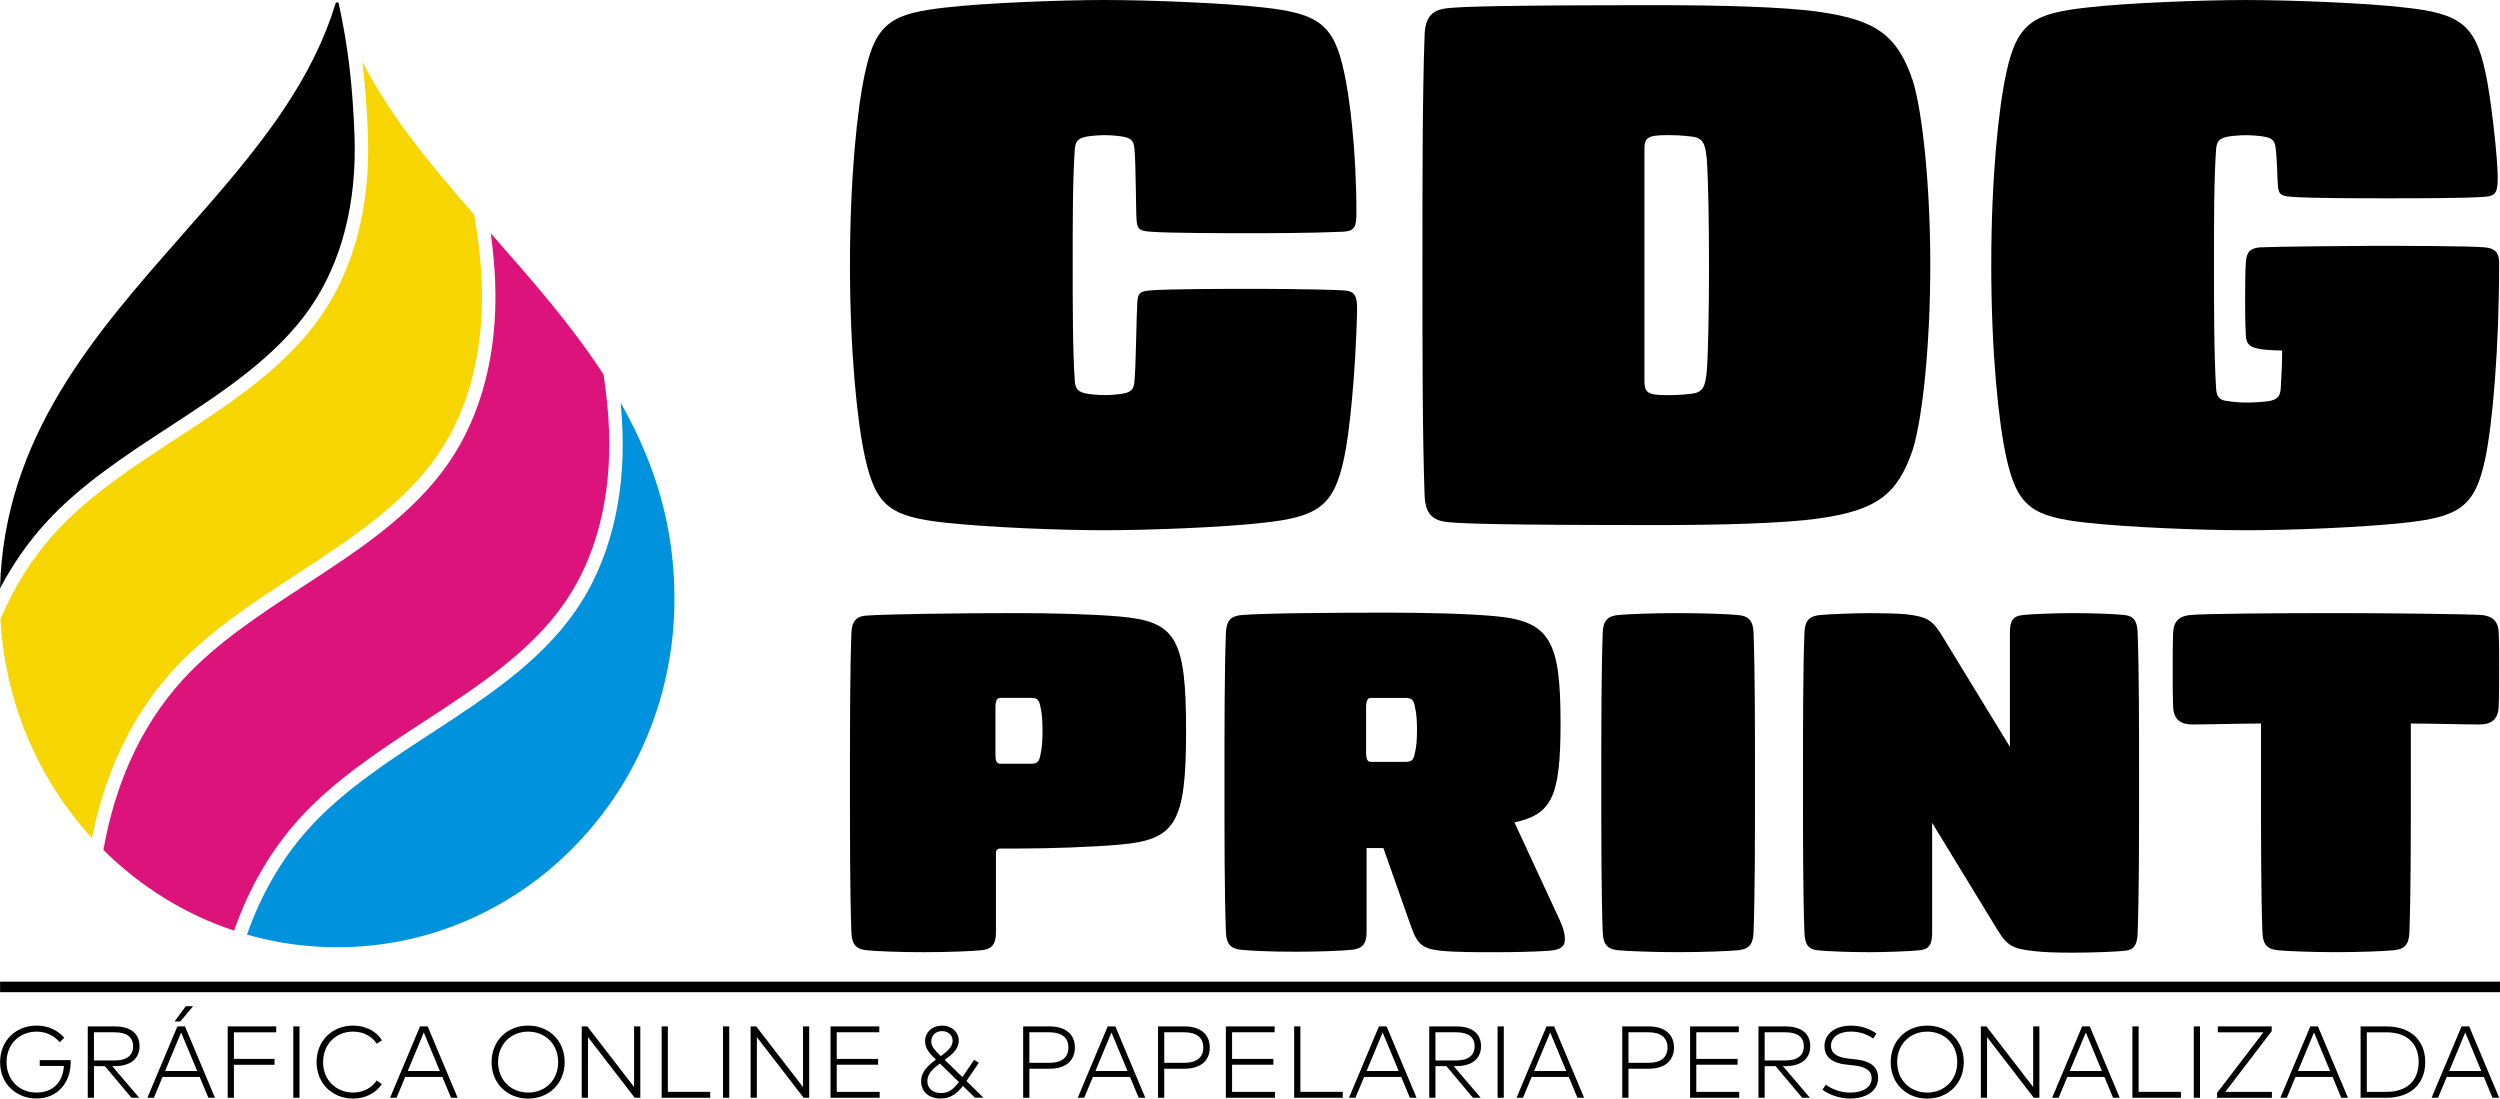 <svg xmlns="http://www.w3.org/2000/svg" id="Camada_1" data-name="Camada 1" viewBox="0 0 933.77 410.32"><defs><style>      .cls-1 {        fill: #0092dc;      }      .cls-2 {        fill: #f6d500;      }      .cls-3 {        fill: #dc137b;      }    </style></defs><g><g><path d="M471.67,2.77c20.87,2.22,26.56,6.38,30.35,24.13,1.9,8.32,4.61,28.57,4.61,52.43,0,5.27-.54,6.93-4.88,7.21-12.47.56-28.45.56-36.31.56-5.69,0-29.27,0-35.77-.56-4.34-.28-4.88-1.11-5.15-4.44-.27-3.33-.27-22.19-.81-26.63-.27-2.77-1.08-3.88-4.34-4.44-1.36-.28-4.61-.55-6.78-.55s-5.42.28-6.78.55c-2.71.56-4.06,1.39-4.34,4.44-.81,11.1-.81,27.19-.81,43.55,0,14.7,0,32.46.81,43.55.27,3.05,1.63,3.88,4.34,4.44,1.36.28,4.61.56,6.78.56s5.42-.28,6.78-.56c3.25-.55,4.06-1.66,4.34-4.44.54-4.44.81-26.35,1.08-29.68.27-3.33.81-4.16,5.15-4.44,6.5-.56,29.81-.56,35.5-.56,7.86,0,23.85,0,36.31.56,4.34.28,5.15,1.94,5.15,7.21-.54,23.86-2.98,47.16-4.88,55.48-3.79,17.75-9.49,21.91-30.35,24.13-14.36,1.67-42.55,2.77-59.08,2.77-17.61,0-43.63-1.11-59.08-2.77-20.87-2.22-26.29-6.1-30.35-24.13-2.98-13.32-5.69-39.67-5.69-72.12s2.71-58.81,5.69-72.12c4.06-18.86,10.57-21.92,30.35-24.13,14.36-1.66,42.55-2.77,59.08-2.77s44.71,1.11,59.08,2.77Z"></path><path d="M679.52,4.44c21.41,3.05,29.27,8.88,34.96,25.8,3.79,12.48,6.5,40.22,6.5,68.79s-2.71,56.31-6.5,68.79c-5.69,16.92-13.55,22.75-34.96,25.8-13.28,1.94-38.48,2.5-59.89,2.5-59.89,0-73.44-.56-78.86-1.11-5.69-.55-8.4-3.05-8.67-9.99-.81-22.47-.81-53.54-.81-85.99s0-63.52.81-85.99c.27-6.93,2.98-9.43,8.67-9.99,5.42-.56,18.97-1.11,78.86-1.11,21.41,0,46.61.55,59.89,2.5ZM614.21,55.76v86.55c0,4.16,1.08,5.27,8.13,5.27,2.71,0,5.42,0,9.76-.56,4.06-.55,4.88-2.77,5.42-8.6.54-7.77.81-23.86.81-39.39s-.27-31.62-.81-39.39c-.54-5.83-1.35-8.04-5.42-8.6-4.34-.56-7.05-.56-9.76-.56-7.05,0-8.13,1.11-8.13,5.27Z"></path><path d="M933.45,97.92c0,32.45-2.44,59.92-5.15,73.23-3.79,18.03-9.49,21.91-30.35,24.13-15.45,1.67-41.46,2.77-59.08,2.77s-43.63-1.11-59.08-2.77c-20.87-2.22-26.29-6.1-30.35-24.13-2.98-13.32-5.69-39.67-5.69-72.12s2.71-58.81,5.69-72.12c4.06-18.86,10.57-21.92,30.35-24.13,14.36-1.66,42.55-2.77,59.08-2.77s44.71,1.11,59.08,2.77c20.87,2.22,26.56,6.38,30.35,24.13,1.9,8.04,4.61,31.62,4.61,39.39,0,5.27-.54,6.93-4.88,7.21-7.05.56-26.29.56-36.04.56s-29,0-36.04-.56c-4.33-.28-4.88-1.11-5.15-4.44-.27-3.05-.27-9.71-.81-13.59-.27-2.77-1.08-3.88-4.34-4.44-1.36-.28-4.61-.55-6.78-.55s-5.42.28-6.78.55c-2.71.56-4.06,1.39-4.34,4.44-.81,11.1-.81,27.19-.81,43.55,0,14.7,0,33.84.81,46.33.27,3.33,1.63,4.16,4.33,4.44,1.36.28,4.61.56,7.05.56,2.98,0,6.5-.28,8.4-.56,2.98-.56,4.06-1.66,4.33-4.44.27-4.16.54-9.43.54-14.42-10.84-.28-13.28-1.11-13.55-5.55-.27-4.99-.27-11.1-.27-13.87,0-3.05,0-10.26.27-13.59.27-3.88,1.63-5.27,5.42-5.55,5.42-.28,35.23-.56,42.01-.56s36.31,0,41.73.56c3.79.28,5.42,1.94,5.42,5.55Z"></path></g><g><path d="M366.43,354.93c-3.59.36-12.37.72-21.52.72s-17.57-.36-21.16-.72c-3.77-.36-5.56-1.99-5.74-6.51-.54-14.66-.54-34.56-.54-56.09s0-41.26.54-55.91c.18-4.52,1.97-6.33,5.74-6.51,8.25-.54,34.25-.91,56.13-.91,12.01,0,27.97.36,38.2,1.27,21.16,1.81,24.93,7.96,24.93,42.7s-3.94,40.71-24.93,42.52c-10.22.9-26.18,1.45-38.2,1.45h-6.1c-1.26,0-1.79.54-1.79,1.81v29.68c0,4.52-1.79,6.15-5.56,6.51ZM371.81,264.28v17.37c0,2.71.54,3.62,1.79,3.62h11.3c2.69,0,3.23-.72,3.77-3.62.54-2.17.72-5.43.72-8.69s-.18-6.51-.72-8.68c-.54-2.9-1.08-3.62-3.77-3.62h-11.3c-1.26,0-1.79,1.09-1.79,3.62Z"></path><path d="M584.49,350.77c0,1.09-.18,1.99-.9,2.72-.9.9-2.33,1.45-5.02,1.63-5.02.36-13.09.54-20.08.54s-14.7,0-20.26-.54c-6.81-.72-8.79-2.35-11.12-8.87l-10.4-29.49h-6.28v31.48c0,4.52-1.79,6.15-5.56,6.52-3.59.36-11.84.72-20.98.72s-16.68-.36-20.26-.72c-3.77-.36-5.56-1.99-5.74-6.52-.54-14.66-.54-34.56-.54-56.09s0-41.26.54-55.91c.18-4.52,1.97-6.15,5.74-6.51,8.25-.72,34.61-.9,54.69-.9,13.81,0,29.41.36,39.63,1.27,21.16,1.81,24.93,9.23,24.93,40.17,0,27.68-3.41,33.84-17.22,36.91l16.86,36.37c1.79,3.98,1.97,5.79,1.97,7.24ZM528.54,280.93c.54-2.17.72-5.07.72-8.32s-.18-6.15-.72-8.32c-.54-2.9-1.08-3.62-3.77-3.62h-12.73c-1.26,0-1.79,1.09-1.79,3.62v16.65c0,2.71.54,3.62,1.79,3.62h12.73c2.69,0,3.23-.72,3.77-3.62Z"></path><path d="M649.22,229.72c3.77.36,5.56,1.99,5.74,6.51.54,14.66.54,34.92.54,56.09s0,41.44-.54,56.09c-.18,4.52-1.97,6.15-5.74,6.51-3.59.36-13.45.72-22.42.72s-18.83-.36-22.42-.72c-3.77-.36-5.56-1.99-5.74-6.51-.54-14.66-.54-34.56-.54-56.09s0-41.44.54-56.09c.18-4.52,1.97-6.15,5.74-6.51,3.59-.36,13.45-.72,22.42-.72s18.83.36,22.42.72Z"></path><path d="M755.38,229.72c3.23-.36,12.55-.72,18.83-.72,7.71,0,16.32.36,19.37.72,3.23.36,4.66,1.99,4.84,6.51.54,14.66.54,34.74.54,56.28s0,41.44-.54,56.09c-.18,4.52-1.44,6.15-4.66,6.51-3.23.36-12.01.72-19.55.72-6.46,0-10.94-.18-13.99-.54-8.79-.9-10.58-1.99-14.7-8.87l-23.85-39.08v41.08c0,4.52-1.26,6.15-4.66,6.51-3.23.36-12.55.72-18.83.72-7.71,0-16.32-.36-19.37-.72-3.23-.36-4.66-1.99-4.84-6.51-.54-14.66-.54-34.56-.54-56.09s0-41.44.54-56.09c.18-4.52,1.97-6.15,5.74-6.51,3.59-.36,13.27-.72,19.01-.72,4.66,0,10.4.18,12.55.36,8.79.9,10.58,2.17,14.7,9.05l24.75,40.53v-42.7c0-4.52,1.26-6.15,4.66-6.51Z"></path><path d="M933.45,250.16c0,3.62,0,10.31-.18,13.93-.18,4.52-2.69,6.51-7.17,6.51-5.56,0-18.29-.36-25.64-.36v22.08c0,21.53,0,41.44-.54,56.09-.18,4.52-1.97,6.15-5.74,6.51-3.59.36-12.73.72-21.7.72s-18.11-.36-21.7-.72c-3.77-.36-5.56-1.99-5.74-6.51-.54-14.66-.54-34.56-.54-56.09v-22.08c-7.35,0-20.08.36-25.64.36-4.48,0-6.99-1.99-7.17-6.51-.18-3.62-.18-10.31-.18-13.93s0-10.31.18-13.93c.18-4.52,2.69-6.15,6.28-6.51,5.02-.54,34.61-.72,54.51-.72s49.49.36,54.52.72c3.59.36,6.1,1.99,6.28,6.51.18,3.62.18,10.31.18,13.93Z"></path></g></g><g><line x1=".03" y1="368.62" x2="933.77" y2="368.62"></line><rect x=".03" y="366.65" width="933.74" height="3.94"></rect></g><g><path class="cls-3" d="M225.43,139.93c1.13,7.4,1.79,14.21,2.04,20.82.93,25.07-4.77,47.29-16.49,64.28-12.78,18.52-33,31.7-52.56,44.45-16.35,10.66-33.26,21.68-46.3,35.97-10.71,11.74-19.01,25.91-24.69,42.16-18.16-6.02-34.96-16.39-48.8-30.13,2.07-11.87,5.41-23.03,9.94-33.2,5.09-11.43,11.71-21.64,19.66-30.36,12.6-13.81,29.24-24.65,45.33-35.14,19.97-13.02,40.62-26.48,53.97-45.83,12.37-17.93,18.39-41.26,17.42-67.48-.22-5.84-.76-11.88-1.64-18.28.14.16.28.32.43.48,14.55,16.51,29.59,33.58,41.7,52.24Z"></path><path d="M68.11,87.69c13.76-15.62,26.76-30.37,37.57-46.42,9.2-13.67,15.68-26.84,19.65-39.95.18-.6,1-.6,1.18,0v.02s.02.03.02.05c3.46,15.86,5.16,30.13,5.88,49.22.93,25.07-4.77,47.29-16.49,64.28-12.78,18.52-33,31.7-52.56,44.45-16.35,10.66-33.26,21.69-46.3,35.97-6.6,7.24-12.31,15.44-17.05,24.47,1.49-56.49,35.35-94.91,68.11-132.09Z"></path><path class="cls-2" d="M.16,231.23c5.21-12.25,12.11-23.14,20.53-32.37,12.6-13.81,29.24-24.65,45.33-35.14,19.97-13.02,40.62-26.48,53.97-45.82h0c12.37-17.92,18.39-41.26,17.42-67.48-.38-10.16-1.03-18.98-2.08-27.4,10.41,20.36,25.68,38.76,41.81,57.19,1.59,9.19,2.5,17.53,2.8,25.48.93,25.06-4.77,47.29-16.49,64.27-12.78,18.52-33,31.7-52.57,44.46-16.35,10.66-33.26,21.68-46.3,35.97-8.33,9.12-15.25,19.81-20.57,31.75-4.25,9.55-7.5,19.93-9.67,30.91C13.94,290.74,1.86,261.89.16,231.23Z"></path><path class="cls-1" d="M242,274.32c-6.34,15.5-15.43,29.41-27,41.36-11.57,11.95-25.04,21.34-40.04,27.89-15.53,6.79-32.03,10.23-49.03,10.23-11.45,0-22.77-1.58-33.69-4.71,5.44-15.47,13.35-28.95,23.53-40.1,12.6-13.81,29.24-24.65,45.33-35.14,19.97-13.02,40.62-26.48,53.97-45.83,12.37-17.92,18.39-41.26,17.42-67.48-.12-3.32-.35-6.7-.69-10.17,13.68,24.11,20.11,47.66,20.11,73.29,0,17.57-3.33,34.61-9.9,50.65Z"></path></g><g><path d="M23.99,387.62l-1.71,1.66c-2.04-2.46-5.1-3.96-8.6-3.96-6.32,0-11.23,4.59-11.23,11.38s4.91,11.38,11.11,11.38,9.95-3.84,10.3-9.94h-9.02v-2.17h11.53c.04.25.04.42.04.63,0,7.82-4.95,13.7-12.85,13.7-7.1,0-13.53-5.14-13.53-13.61,0-8.01,5.9-13.63,13.65-13.63,4.19,0,7.88,1.71,10.32,4.55Z"></path><path d="M42.93,383.38c5.88,0,9.19,2.68,9.19,7.4s-3.5,7.42-9.17,7.42h-1.05l10.09,11.82h-2.89l-9.93-11.82h-4.07v11.82h-2.32v-26.65h10.16ZM35.09,385.57v10.52h7.82c4.42,0,6.81-1.88,6.81-5.31s-2.44-5.21-6.81-5.21h-7.82Z"></path><path d="M80.31,410.02h-2.49l-3.24-7.78h-13.86l-3.24,7.78h-2.42l11.19-26.65h2.85l11.19,26.65ZM61.66,400.03h11.99l-6-14.39-5.99,14.39ZM65.2,381.53l4.19-5.71h2.74l-4.78,5.71h-2.15Z"></path><path d="M102.54,397.71h-15.17v12.31h-2.32v-26.65h18.12v2.21h-15.8v9.92h15.17v2.21Z"></path><path d="M111.87,410.02h-2.32v-26.65h2.32v26.65Z"></path><path d="M142.68,388.55l-1.94,1.29c-1.85-2.8-5.1-4.53-8.83-4.53-6.32,0-11.23,4.59-11.23,11.38s4.91,11.38,11.23,11.38c3.71,0,6.97-1.69,8.81-4.53l1.9,1.39c-2.21,3.33-6.19,5.39-10.72,5.39-7.78,0-13.65-5.63-13.65-13.63s5.86-13.63,13.65-13.63c4.57,0,8.66,2.09,10.77,5.48Z"></path><path d="M170.95,410.02h-2.49l-3.24-7.78h-13.86l-3.24,7.78h-2.42l11.19-26.65h2.85l11.19,26.65ZM152.29,400.03h11.99l-5.99-14.39-5.99,14.39Z"></path><path d="M210.91,396.7c0,7.99-5.86,13.63-13.65,13.63s-13.65-5.63-13.65-13.63,5.86-13.63,13.65-13.63,13.65,5.63,13.65,13.63ZM186.04,396.7c0,6.79,4.91,11.38,11.23,11.38s11.21-4.59,11.21-11.38-4.91-11.38-11.21-11.38-11.23,4.59-11.23,11.38Z"></path><path d="M239.16,410.02h-2.09l-17.45-22.65-.02,22.65h-2.32v-26.65h2.09l17.47,22.65v-22.65h2.32v26.65Z"></path><path d="M265.27,410.02h-18.14v-26.65h2.32v24.44h15.82v2.21Z"></path><path d="M272.37,410.02h-2.32v-26.65h2.32v26.65Z"></path><path d="M302.24,410.02h-2.09l-17.45-22.65-.02,22.65h-2.32v-26.65h2.09l17.47,22.65v-22.65h2.32v26.65Z"></path><path d="M328.56,410.02h-18.35v-26.65h18.21v2.19h-15.89v9.95h15.44v2.17h-15.44v10.14h16.03v2.19Z"></path><path d="M364.19,410.02l-4.53-4.42c-2,2.59-4.43,4.7-8.26,4.7-4.45,0-7.35-2.49-7.35-6.45,0-3.62,2.7-5.98,5.52-8.07-2.76-2.7-4.05-4.38-4.05-6.95,0-3.16,2.61-5.75,6.3-5.75s6.28,2.42,6.28,5.6-2.53,5.2-5.23,7.19l6.59,6.43,4.38-6.45,1.75,1.1-4.61,6.83,6.36,6.22h-3.14ZM358.15,404.14l-7.12-6.93c-2.47,1.87-4.66,3.83-4.66,6.59s2.11,4.47,5.14,4.47,4.78-1.64,6.64-4.13ZM351.4,394.47c2.38-1.75,4.42-3.45,4.42-5.69,0-2.08-1.6-3.65-4-3.65s-3.98,1.67-3.98,3.84c0,1.79.95,2.95,3.56,5.5Z"></path><path d="M384.48,399.17v10.85h-2.32v-26.65h9.9c5.88,0,9.42,2.91,9.42,7.9s-3.54,7.9-9.42,7.9h-7.58ZM384.48,385.57v11.4h7.52c4.45,0,7.06-1.92,7.06-5.69s-2.61-5.71-7.06-5.71h-7.52Z"></path><path d="M427.8,410.02h-2.49l-3.24-7.78h-13.86l-3.24,7.78h-2.42l11.19-26.65h2.85l11.19,26.65ZM409.15,400.03h11.99l-6-14.39-5.99,14.39Z"></path><path d="M434.86,399.17v10.85h-2.32v-26.65h9.9c5.88,0,9.42,2.91,9.42,7.9s-3.54,7.9-9.42,7.9h-7.58ZM434.86,385.57v11.4h7.52c4.45,0,7.06-1.92,7.06-5.69s-2.61-5.71-7.06-5.71h-7.52Z"></path><path d="M476.22,410.02h-18.35v-26.65h18.21v2.19h-15.89v9.95h15.43v2.17h-15.43v10.14h16.03v2.19Z"></path><path d="M501.53,410.02h-18.14v-26.65h2.32v24.44h15.82v2.21Z"></path><path d="M529.09,410.02h-2.49l-3.23-7.78h-13.86l-3.23,7.78h-2.42l11.19-26.65h2.86l11.19,26.65ZM510.44,400.03h11.99l-6-14.39-6,14.39Z"></path><path d="M543.99,383.38c5.88,0,9.19,2.68,9.19,7.4s-3.5,7.42-9.17,7.42h-1.05l10.09,11.82h-2.89l-9.93-11.82h-4.07v11.82h-2.32v-26.65h10.16ZM536.15,385.57v10.52h7.82c4.41,0,6.81-1.88,6.81-5.31s-2.44-5.21-6.81-5.21h-7.82Z"></path><path d="M561.68,410.02h-2.32v-26.65h2.32v26.65Z"></path><path d="M591.67,410.02h-2.49l-3.23-7.78h-13.86l-3.23,7.78h-2.42l11.19-26.65h2.86l11.19,26.65ZM573.02,400.03h11.99l-6-14.39-6,14.39Z"></path><path d="M608.25,399.17v10.85h-2.32v-26.65h9.9c5.88,0,9.42,2.91,9.42,7.9s-3.54,7.9-9.42,7.9h-7.57ZM608.25,385.57v11.4h7.52c4.45,0,7.06-1.92,7.06-5.69s-2.61-5.71-7.06-5.71h-7.52Z"></path><path d="M649.61,410.02h-18.35v-26.65h18.21v2.19h-15.89v9.95h15.43v2.17h-15.43v10.14h16.03v2.19Z"></path><path d="M666.95,383.38c5.88,0,9.19,2.68,9.19,7.4s-3.5,7.42-9.17,7.42h-1.05l10.09,11.82h-2.89l-9.93-11.82h-4.07v11.82h-2.32v-26.65h10.16ZM659.11,385.57v10.52h7.82c4.42,0,6.81-1.88,6.81-5.31s-2.44-5.21-6.81-5.21h-7.82Z"></path><path d="M699.65,387.91c-2.08-1.46-4.83-2.61-8.34-2.61-4.28,0-7.42,1.98-7.42,5.31,0,2.65,1.96,4.26,6.51,4.78l2.91.32c4.74.53,8.18,2.4,8.18,6.83,0,5.18-4.72,7.77-10.47,7.77-4,0-7.96-1.47-10.32-3.33l1.28-1.85c1.86,1.49,5.33,2.97,9.02,2.97,4.51,0,8.07-1.77,8.07-5.37,0-2.89-2.32-4.3-6.76-4.8l-3.03-.34c-4.87-.55-7.82-2.74-7.82-6.83,0-4.91,4.38-7.67,9.86-7.67,4.13,0,7.21,1.29,9.52,2.93l-1.2,1.88Z"></path><path d="M733.49,396.7c0,7.99-5.86,13.63-13.65,13.63s-13.65-5.63-13.65-13.63,5.86-13.63,13.65-13.63,13.65,5.63,13.65,13.63ZM708.61,396.7c0,6.79,4.91,11.38,11.23,11.38s11.21-4.59,11.21-11.38-4.91-11.38-11.21-11.38-11.23,4.59-11.23,11.38Z"></path><path d="M761.73,410.02h-2.09l-17.45-22.65-.02,22.65h-2.32v-26.65h2.09l17.47,22.65v-22.65h2.32v26.65Z"></path><path d="M791.73,410.02h-2.49l-3.23-7.78h-13.86l-3.23,7.78h-2.42l11.19-26.65h2.86l11.19,26.65ZM773.08,400.03h11.99l-6-14.39-6,14.39Z"></path><path d="M814.61,410.02h-18.14v-26.65h2.32v24.44h15.82v2.21Z"></path><path d="M821.71,410.02h-2.32v-26.65h2.32v26.65Z"></path><path d="M848.49,385.17l-17.32,22.65h17.4v2.21h-20.48v-1.81l17.3-22.63h-17.01v-2.21h20.12v1.79Z"></path><path d="M876.96,410.02h-2.49l-3.23-7.78h-13.86l-3.23,7.78h-2.42l11.19-26.65h2.86l11.19,26.65ZM858.31,400.03h11.99l-6-14.39-6,14.39Z"></path><path d="M891.43,383.38c8.87,0,14.41,5.14,14.41,13.32s-5.54,13.32-14.41,13.32h-9.73v-26.65h9.73ZM884.02,385.58v22.23h7.4c7.75,0,11.97-4.36,11.97-11.11s-4.22-11.12-11.97-11.12h-7.4Z"></path><path d="M933.45,410.02h-2.49l-3.23-7.78h-13.86l-3.23,7.78h-2.42l11.19-26.65h2.86l11.19,26.65ZM914.8,400.03h11.99l-6-14.39-6,14.39Z"></path></g></svg>
